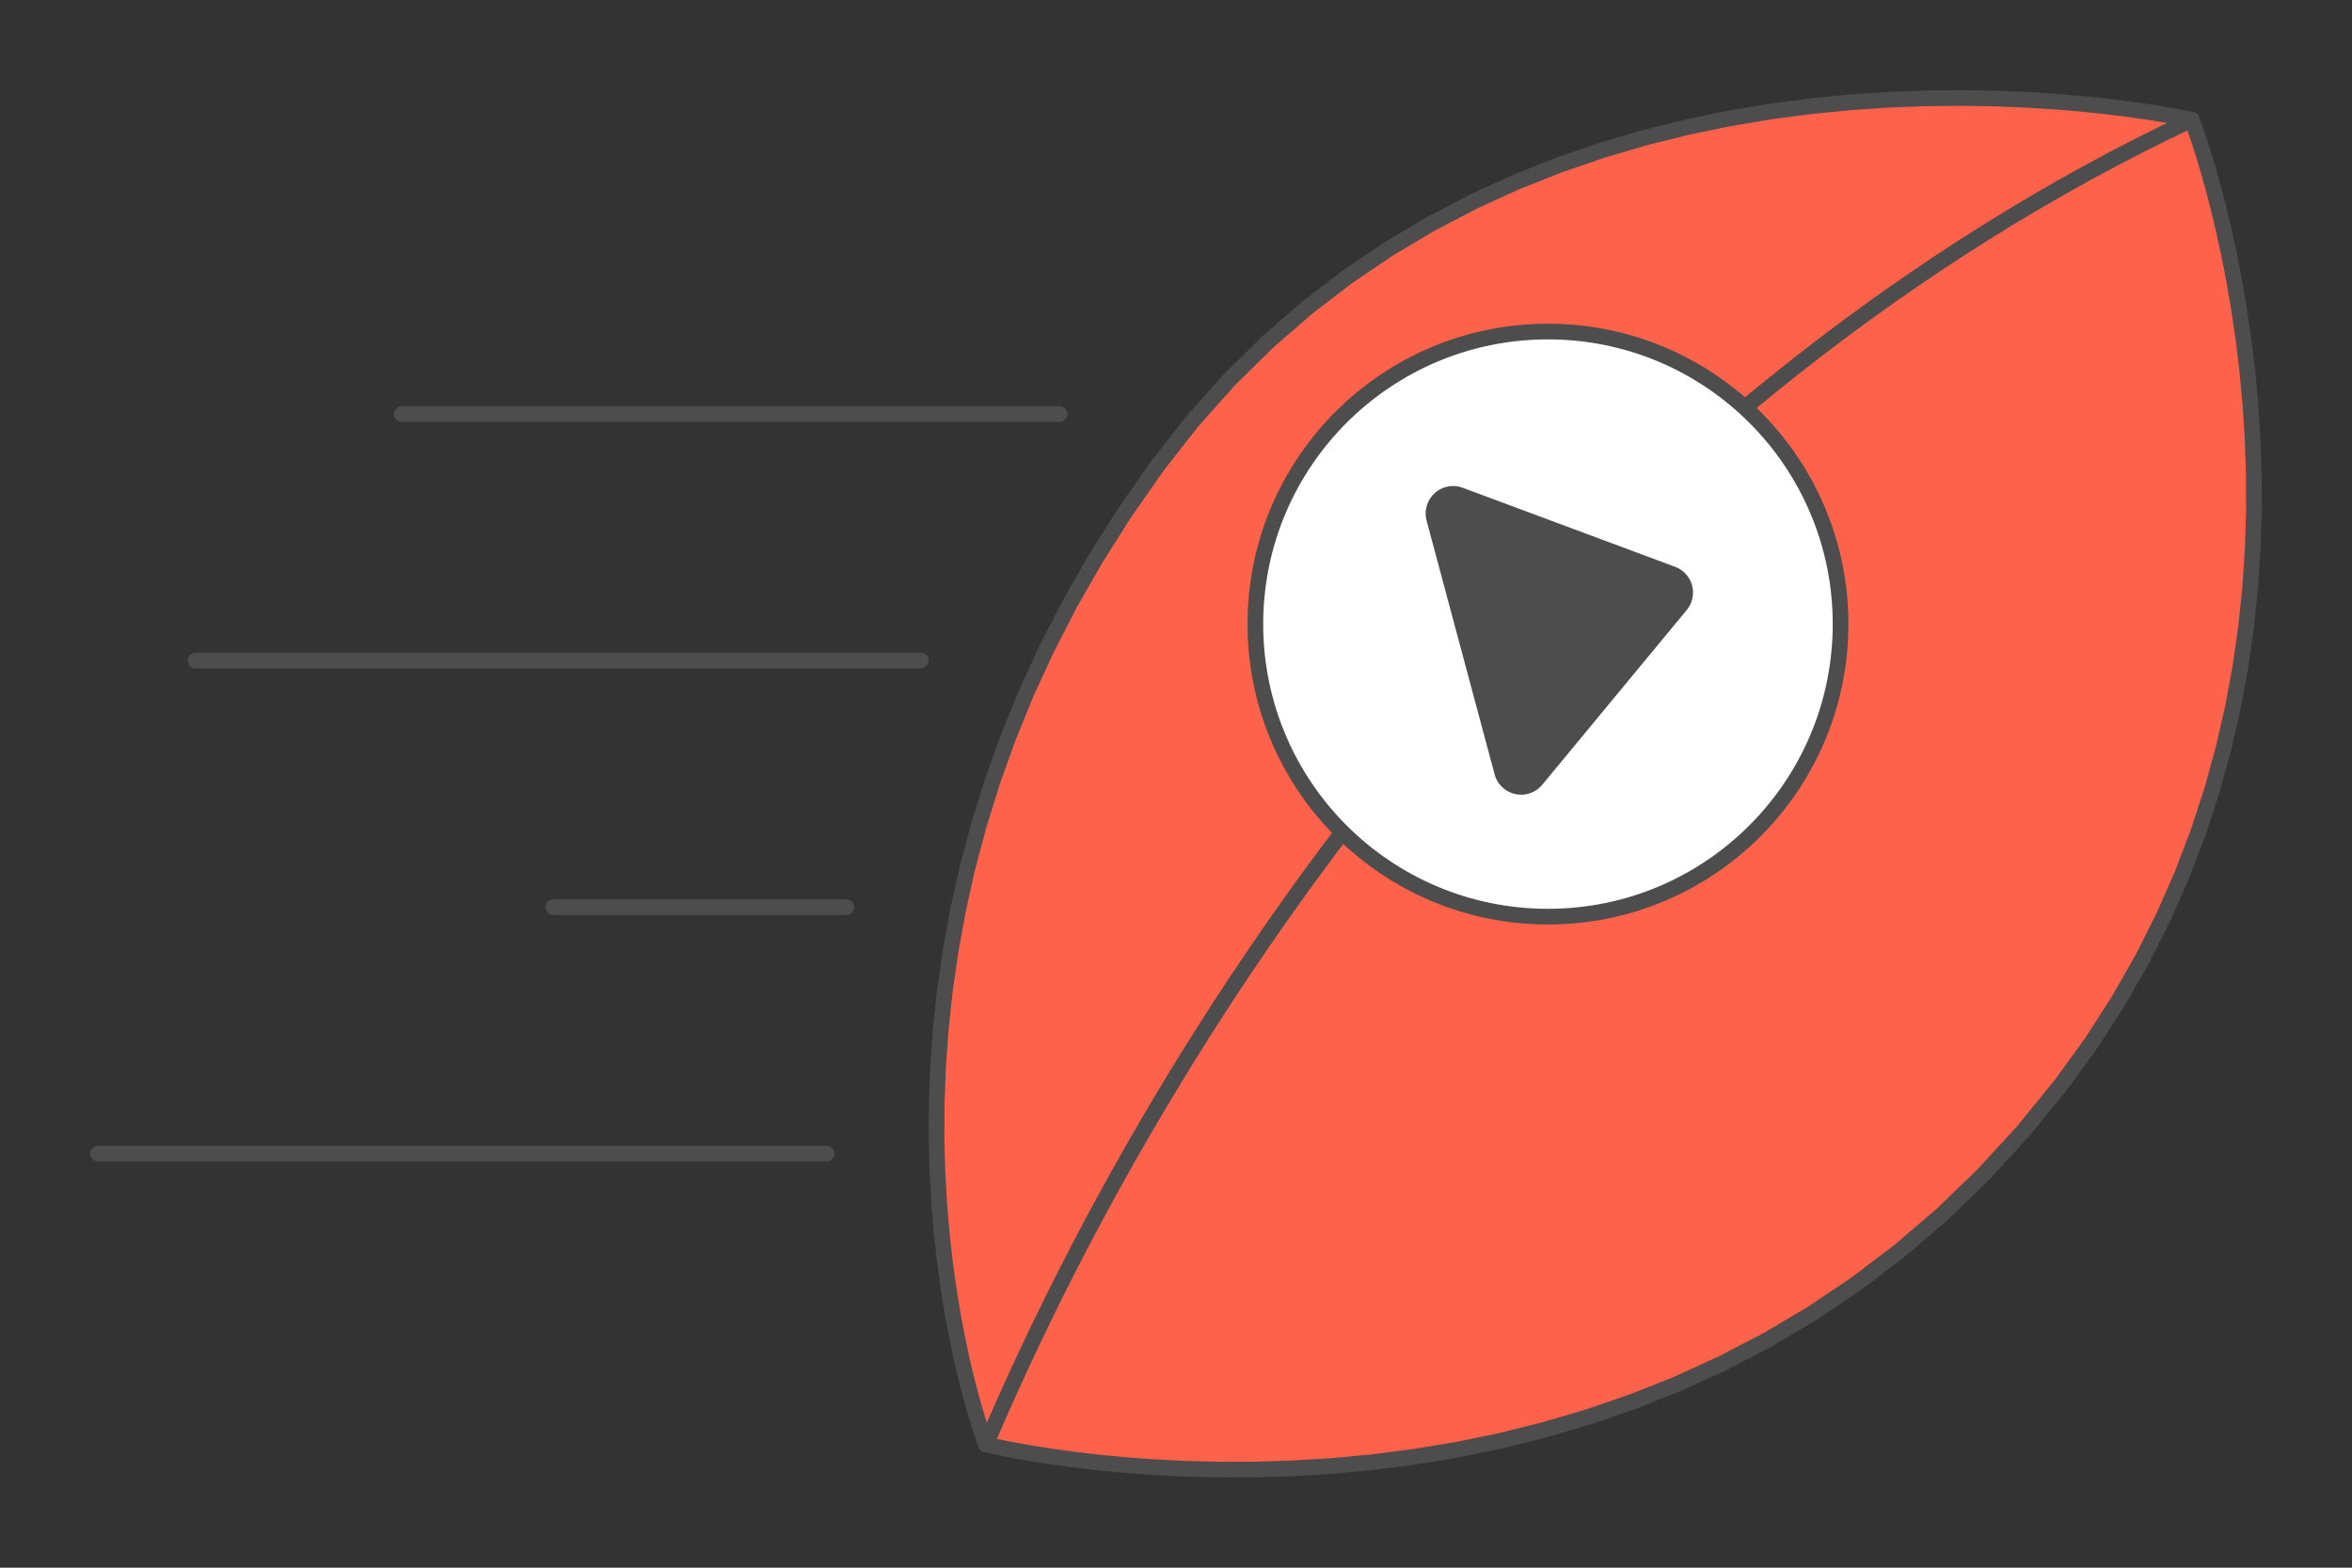 <?xml version="1.0" encoding="UTF-8"?>
<svg xmlns="http://www.w3.org/2000/svg" width="300" height="200" viewBox="0 0 47.995 31.997" shape-rendering="geometricPrecision" image-rendering="optimizeQuality" fill-rule="evenodd" xmlns:v="https://vecta.io/nano"><rect x="0" y="0" width="47.995" height="31.997" fill="#333333" stroke="none"/><g fill-rule="nonzero"><path d="M44.726 2.444S31.071-.652 23.619 9.508c-7.356 10.029-3.499 19.973-3.499 19.973s13.69 3.421 21.944-7.35c6.855-8.945 2.662-19.687 2.662-19.687z" fill="#ff624a"/><path d="M23.748 9.602l-.258-.189h0l.722-.922.756-.847.785-.775.811-.706.833-.639.851-.576.866-.516.876-.458.884-.404.887-.353.887-.304.882-.26.875-.217.864-.178.849-.142.831-.109.808-.079.783-.052.753-.029.72-.007.683.011.644.025.599.037.552.047.501.052.446.055.387.054.326.052.26.045.191.037.117.024.043.009-.071.312-.037-.008-.114-.023-.186-.036-.255-.044-.321-.051-.382-.054-.44-.054-.495-.052-.545-.046-.592-.036-.636-.026-.676-.01-.712.007-.744.028-.773.052-.798.078-.819.107-.838.141-.852.175-.862.214-.869.256-.873.299-.872.347-.869.397-.861.451-.85.506-.836.566-.817.627-.796.693-.771.76-.742.832-.71.906h0zm0 0a.16.16 0 0 1-.224.035c-.071-.052-.086-.153-.034-.224l.258.189zm-3.589 19.724l-.078.31-.11-.097-.012-.032-.032-.088-.048-.142-.063-.196-.075-.246-.083-.296-.089-.344-.093-.389-.093-.434-.091-.476-.085-.516-.078-.554-.068-.592-.053-.626-.038-.66-.019-.691.003-.721.027-.748.055-.775.085-.798.117-.821.153-.842.192-.86.232-.877.277-.892.323-.905.373-.917.425-.926.48-.933.538-.94.598-.943.661-.946.258.189-.653.934-.59.931-.531.927-.473.921-.42.913-.367.904-.319.892-.272.88-.23.864-.188.848-.151.829-.116.809-.083.788-.054.763-.027.738-.003.71.019.682.037.65.053.617.066.583.077.547.084.508.09.469.091.426.091.383.088.337.082.29.072.241.062.191.047.137.03.083.009.026-.11-.097zm.11.097a.16.16 0 0 1-.091.207.16.16 0 0 1-.207-.091l.298-.116zm21.668-7.39l.254.195h0l-.795.976-.824.896-.849.819-.871.744-.889.674-.903.607-.915.542-.921.481-.926.423-.925.368-.922.317-.915.269-.905.224-.891.183-.873.144-.852.109-.828.077-.8.049-.768.024-.734.001-.695-.017-.653-.033-.607-.045-.559-.054-.506-.06-.451-.062-.391-.062-.328-.058-.261-.051-.192-.04-.118-.027-.043-.01.078-.31.036.008.115.026.187.04.256.049.323.057.385.061.444.062.5.059.552.053.6.045.645.032.687.017.724-.001.759-.024.79-.048.817-.076.841-.108.862-.142.878-.18.892-.221.902-.265.908-.312.911-.362.91-.417.907-.473.899-.533.888-.596.874-.663.857-.732.835-.806.811-.881.783-.962h0zm0 0a.16.16 0 1 1 .254.195l-.254-.195zM44.691 2.6l.071-.312.113.098.013.033.034.094.054.152.069.209.083.262.094.314.101.363.106.41.109.455.108.498.105.538.098.575.09.612.078.644.063.676.046.704.025.731.003.755-.024.777-.052.796-.083.814-.118.829-.155.841-.195.852-.237.86-.284.866-.331.869-.383.87-.437.869-.494.865-.554.858-.616.851-.254-.195.606-.836.544-.845.486-.85.429-.854.377-.855.326-.854.278-.851.234-.846.192-.838.152-.829.116-.816.083-.802.051-.785.023-.766-.003-.744-.025-.721-.045-.695-.062-.667-.077-.636-.089-.604-.097-.568-.103-.531-.107-.49-.107-.449-.105-.405-.1-.358-.092-.308-.081-.258-.068-.204-.052-.148-.033-.09-.011-.028.114.098zm-.114-.098a.16.16 0 0 1 .091-.207.16.16 0 0 1 .207.091l-.298.116z" fill="#4d4d4d"/></g><g stroke="#4d4d4d"><g stroke-width=".32" stroke-linejoin="round"><path d="M20.12 29.481C24.621 18.927 33.198 7.868 44.726 2.444" stroke-linecap="round" stroke-miterlimit="2.613" fill="none"/><circle cx="31.588" cy="12.738" r="5.971" fill="#fff"/><path d="M2 23.547h14.865M8.195 8.45H21.62M3.992 13.482h14.796m-7.495 5.033h5.977" stroke-linecap="round" fill="none" stroke-miterlimit="2.613"/></g><path d="M29.652 10.48l4.336 1.614-2.948 3.566z" stroke-width="1.12" stroke-linejoin="round" stroke-miterlimit="2.613" fill="#4d4d4d"/></g></svg>